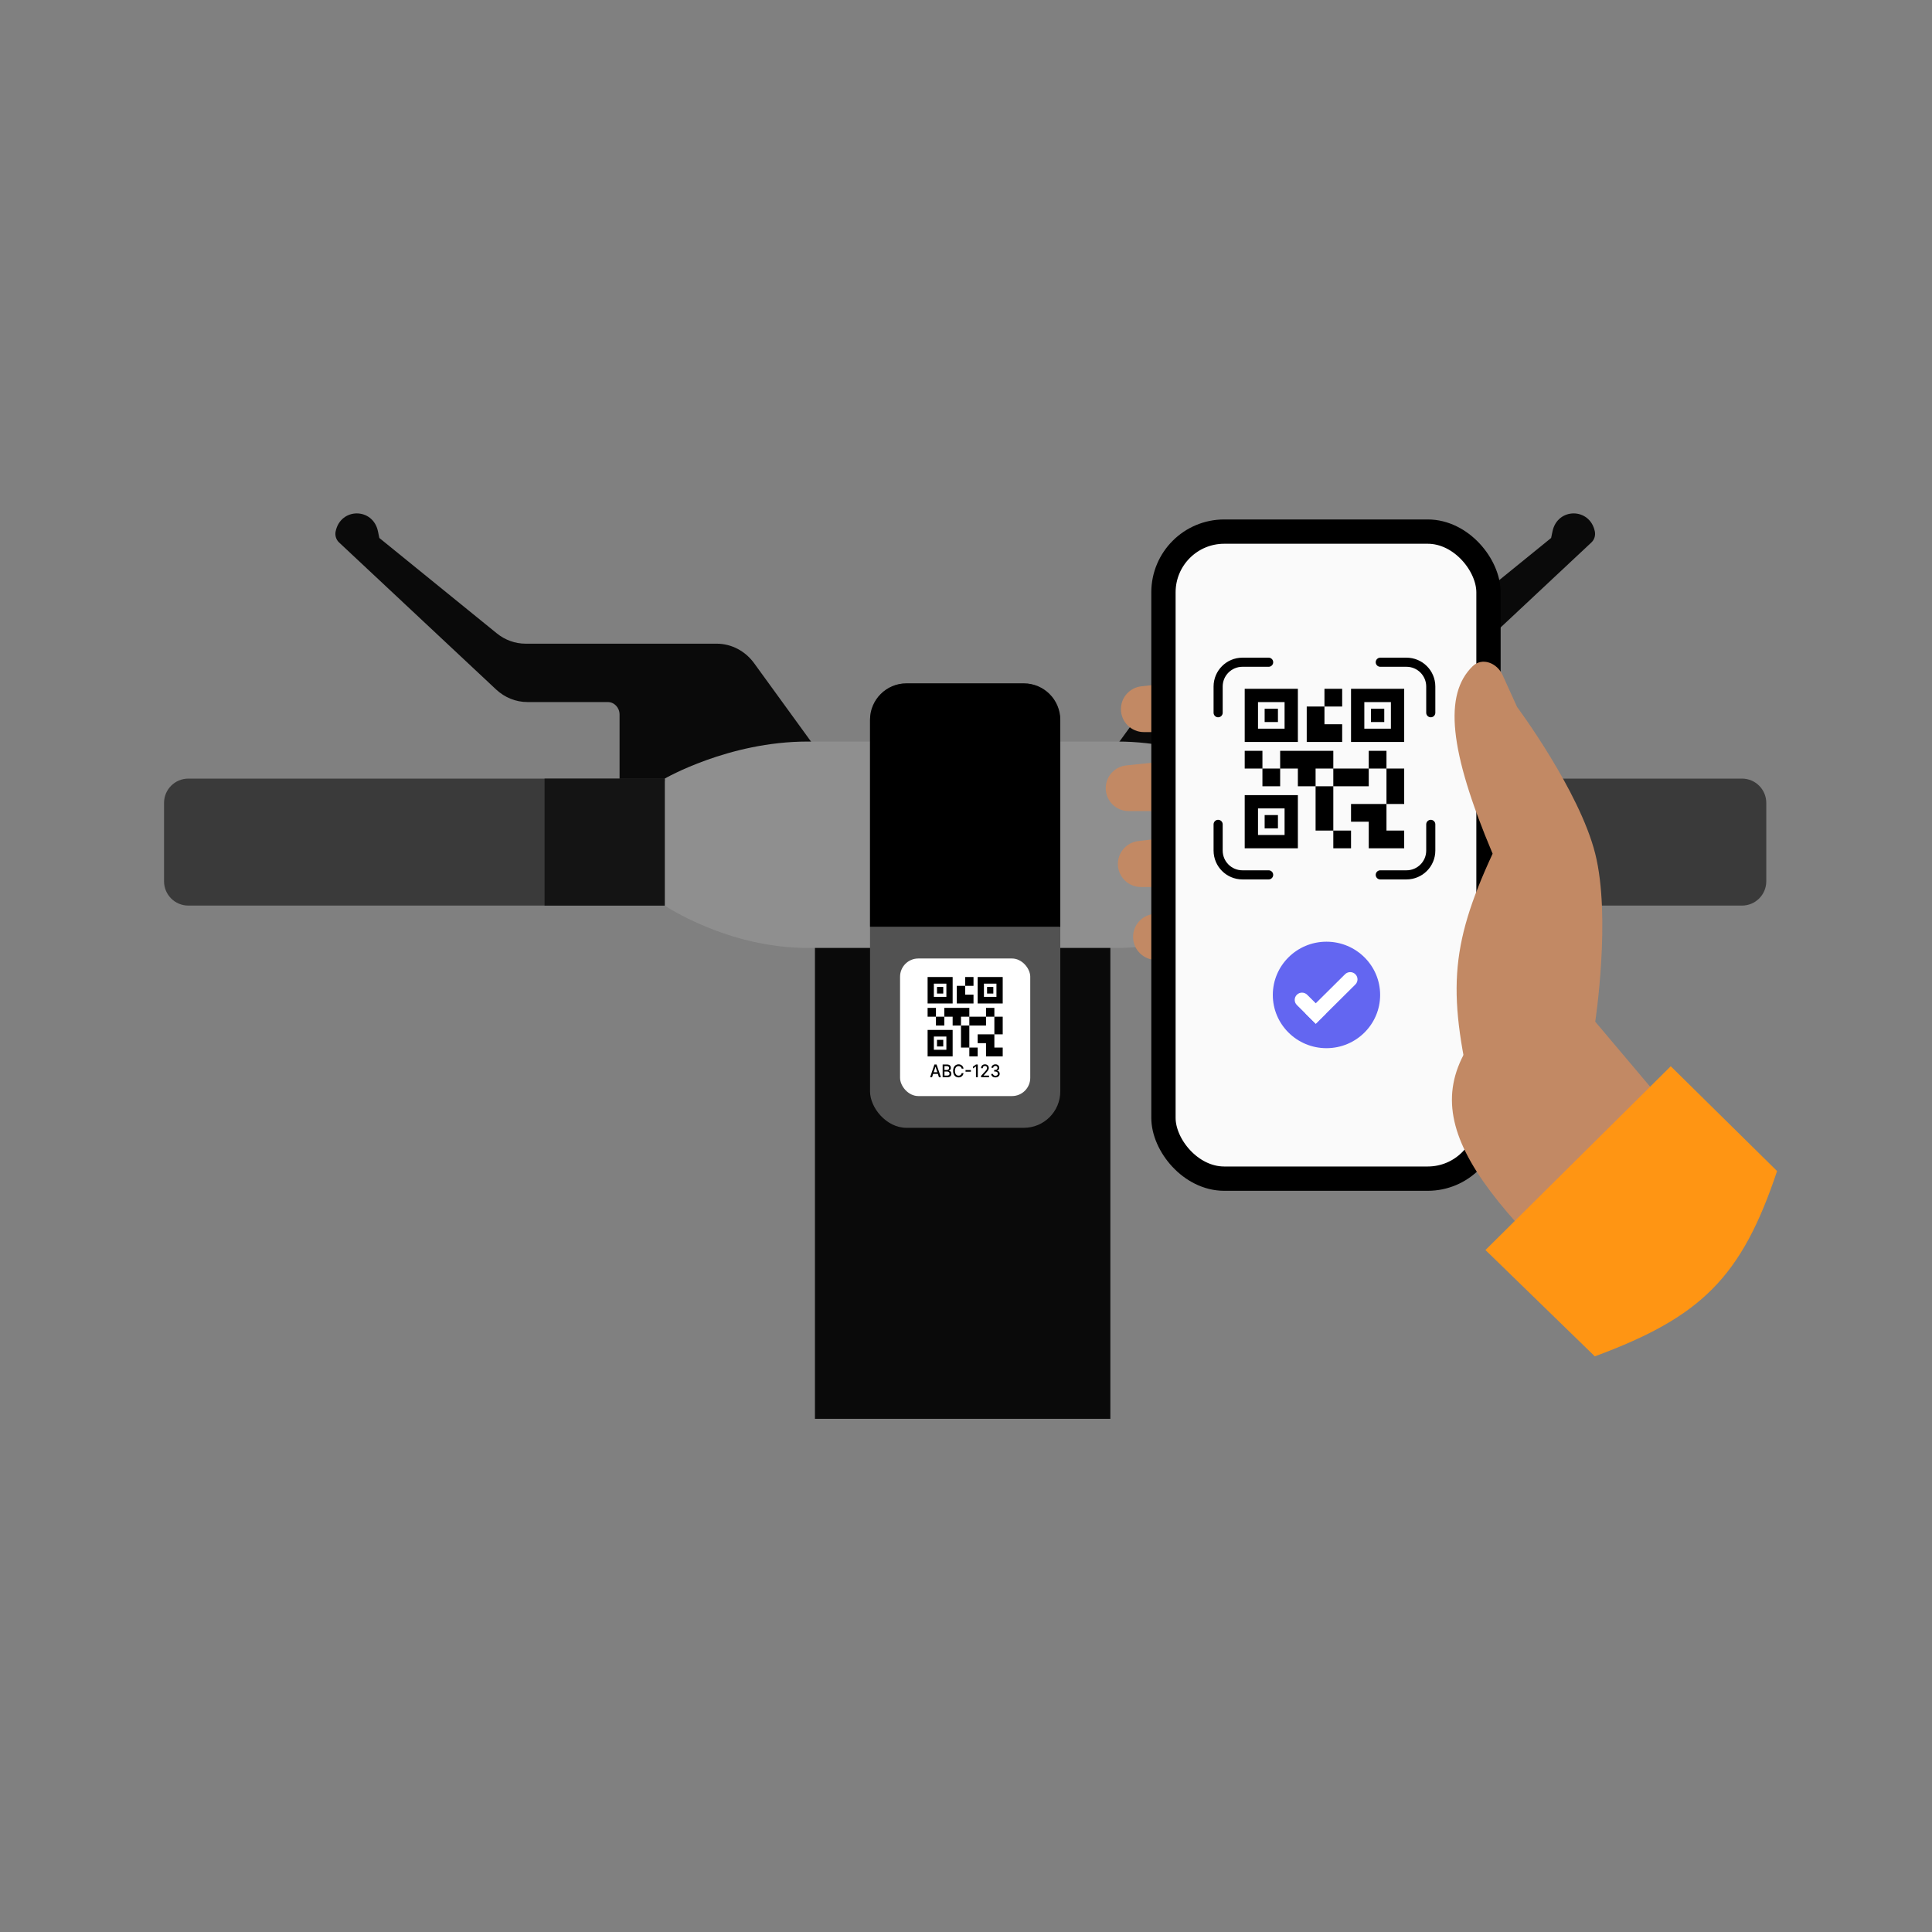 <svg width="636" height="636" viewBox="0 0 636 636" fill="none" xmlns="http://www.w3.org/2000/svg">
<rect x="0" y="0" width="636" height="636" fill="#808080" stroke="none"/>
<path d="M387.243 218.325C390.186 214.271 394.747 211.894 399.582 211.894L431.539 211.894L462.48 211.894C465.907 211.894 469.239 210.698 471.956 208.491L510.62 177.095L511.069 174.933C512.71 167.036 523.365 167.036 525.006 174.933C525.283 176.267 524.855 177.656 523.887 178.562L472.181 226.974C469.336 229.637 465.667 231.108 461.867 231.108H435.427C433.28 231.108 431.539 232.948 431.539 235.217L431.539 257.253L358.981 257.253L387.243 218.325Z" fill="#0A0A0A"/>
<path d="M248.253 218.325C245.31 214.271 240.749 211.894 235.914 211.894L203.957 211.894L173.016 211.894C169.589 211.894 166.257 210.698 163.54 208.491L124.876 177.095L124.427 174.933C122.786 167.036 112.131 167.036 110.49 174.933C110.213 176.267 110.641 177.656 111.609 178.562L163.316 226.974C166.16 229.637 169.829 231.108 173.629 231.108H200.069C202.216 231.108 203.957 232.948 203.957 235.217L203.957 257.253L276.515 257.253L248.253 218.325Z" fill="#0A0A0A"/>
<rect x="268.275" y="277.211" width="97.248" height="189.855" fill="#0A0A0A"/>
<path d="M218.826 256.31C218.826 256.31 239.842 244.118 265.802 244.118C291.762 244.118 291.762 244.118 291.762 244.118H317.722H342.858C342.858 244.118 342.858 244.118 367.995 244.118C393.131 244.118 416.618 256.31 416.618 256.31V298.113C416.618 298.113 392.719 312.047 367.995 312.047C343.271 312.047 343.271 312.047 343.271 312.047H318.546H292.174C292.174 312.047 292.174 312.047 265.802 312.047C239.43 312.047 218.826 298.113 218.826 298.113V256.31Z" fill="#8F8F8F"/>
<path d="M416.619 256.31H573.446C577.864 256.31 581.446 259.891 581.446 264.31V290.112C581.446 294.531 577.864 298.112 573.446 298.112H416.619V256.31Z" fill="#3A3A3A"/>
<path d="M54 264.31C54 259.891 57.582 256.31 62 256.31H218.827V298.112H62C57.582 298.112 54 294.531 54 290.112V264.31Z" fill="#3A3A3A"/>
<path opacity="0.8" d="M179.268 256.31H218.826V298.112H179.268V256.31Z" fill="#0A0A0A"/>
<path opacity="0.8" d="M416.619 256.31H456.178V298.112H416.619V256.31Z" fill="#0A0A0A"/>
<rect x="286.406" y="224.958" width="62.634" height="146.31" rx="12" fill="#525252"/>
<path d="M286.406 236.958C286.406 230.331 291.779 224.958 298.406 224.958H337.04C343.668 224.958 349.04 230.331 349.04 236.958V305.08H286.406V236.958Z" fill="black"/>
<rect x="296.295" y="315.531" width="42.855" height="45.286" rx="6" fill="white"/>
<path d="M321.844 347.754H319.097V344.851H321.844V347.754ZM319.097 337.593H316.35V344.851H319.097V337.593ZM330.085 334.69H327.338V340.496H330.085V334.69ZM327.338 331.787H324.591V334.69H327.338V331.787ZM310.856 334.69H308.108V337.593H310.856V334.69ZM308.108 331.787H305.361V334.69H308.108V331.787ZM317.723 324.53H320.47V321.627H317.723V324.53ZM307.422 323.804V328.159H311.542V323.804H307.422ZM313.603 330.336H305.361V321.627H313.603V330.336ZM307.422 341.222V345.577H311.542V341.222H307.422ZM313.603 347.754H305.361V339.045H313.603V347.754ZM323.904 323.804V328.159H328.025V323.804H323.904ZM330.085 330.336H321.844V321.627H330.085V330.336ZM327.338 344.851V340.496H321.844V343.399H324.591V347.754H330.085V344.851H327.338ZM324.591 334.69H319.097V337.593H324.591V334.69ZM319.097 331.787H310.856V334.69H313.603V337.593H316.35V334.69H319.097V331.787ZM320.47 330.336V327.433H317.723V324.53H314.976V330.336H320.47ZM310.512 324.893H308.452V327.07H310.512V324.893ZM310.512 342.311H308.452V344.488H310.512V342.311ZM326.995 324.893H324.935V327.07H326.995V324.893Z" fill="black"/>
<path d="M327.69 354.679C327.423 354.679 327.185 354.631 326.976 354.534C326.768 354.437 326.603 354.302 326.481 354.13C326.361 353.956 326.296 353.756 326.287 353.527H326.896C326.904 353.652 326.943 353.76 327.015 353.851C327.087 353.941 327.181 354.011 327.298 354.06C327.414 354.11 327.544 354.134 327.686 354.134C327.842 354.134 327.981 354.105 328.101 354.048C328.223 353.991 328.318 353.911 328.386 353.808C328.455 353.704 328.489 353.585 328.489 353.449C328.489 353.309 328.455 353.185 328.386 353.078C328.319 352.97 328.22 352.886 328.089 352.824C327.96 352.763 327.803 352.732 327.62 352.732H327.284V352.215H327.62C327.767 352.215 327.897 352.187 328.008 352.131C328.12 352.075 328.208 351.997 328.272 351.898C328.335 351.796 328.367 351.678 328.367 351.543C328.367 351.413 328.339 351.3 328.283 351.205C328.229 351.108 328.151 351.032 328.051 350.977C327.951 350.922 327.833 350.895 327.697 350.895C327.568 350.895 327.447 350.92 327.335 350.971C327.223 351.02 327.133 351.091 327.063 351.184C326.993 351.276 326.956 351.386 326.951 351.514H326.371C326.377 351.287 326.44 351.088 326.561 350.916C326.682 350.743 326.843 350.609 327.042 350.512C327.241 350.415 327.462 350.366 327.705 350.366C327.96 350.366 328.18 350.419 328.365 350.524C328.551 350.628 328.695 350.767 328.795 350.94C328.898 351.114 328.948 351.304 328.947 351.51C328.948 351.745 328.886 351.945 328.761 352.109C328.636 352.273 328.471 352.383 328.264 352.439V352.472C328.528 352.514 328.732 352.625 328.877 352.804C329.023 352.983 329.095 353.205 329.094 353.47C329.095 353.701 329.035 353.908 328.912 354.091C328.79 354.274 328.624 354.418 328.413 354.524C328.202 354.627 327.961 354.679 327.69 354.679Z" fill="black"/>
<path d="M322.957 354.622V354.163L324.301 352.691C324.445 352.531 324.563 352.391 324.656 352.271C324.751 352.149 324.821 352.034 324.868 351.924C324.914 351.815 324.938 351.699 324.938 351.576C324.938 351.436 324.907 351.316 324.845 351.215C324.782 351.112 324.698 351.034 324.59 350.979C324.483 350.923 324.362 350.895 324.228 350.895C324.085 350.895 323.961 350.926 323.855 350.987C323.749 351.049 323.668 351.136 323.611 351.248C323.554 351.36 323.525 351.491 323.525 351.641H322.953C322.953 351.386 323.009 351.162 323.12 350.971C323.231 350.78 323.384 350.631 323.578 350.526C323.772 350.42 323.992 350.366 324.239 350.366C324.489 350.366 324.709 350.419 324.899 350.524C325.09 350.628 325.24 350.77 325.347 350.95C325.454 351.129 325.508 351.332 325.508 351.557C325.508 351.713 325.48 351.865 325.425 352.014C325.37 352.163 325.275 352.329 325.139 352.513C325.004 352.694 324.815 352.915 324.573 353.175L323.783 354.048V354.079H325.572V354.622H322.957Z" fill="black"/>
<path d="M321.882 350.423V354.621H321.28V351.058H321.257L320.307 351.714V351.108L321.298 350.423H321.882Z" fill="black"/>
<path d="M319.609 352.256V352.789H317.848V352.256H319.609Z" fill="black"/>
<path d="M317.184 351.789H316.578C316.555 351.652 316.512 351.532 316.448 351.428C316.385 351.324 316.308 351.236 316.216 351.164C316.124 351.091 316.021 351.037 315.907 351C315.795 350.963 315.675 350.944 315.548 350.944C315.319 350.944 315.114 351.005 314.933 351.127C314.754 351.248 314.611 351.427 314.507 351.662C314.403 351.897 314.351 352.184 314.351 352.523C314.351 352.864 314.403 353.153 314.507 353.388C314.611 353.623 314.754 353.801 314.935 353.921C315.116 354.041 315.32 354.101 315.546 354.101C315.672 354.101 315.791 354.084 315.903 354.048C316.017 354.011 316.12 353.957 316.212 353.886C316.304 353.815 316.381 353.728 316.445 353.626C316.509 353.522 316.554 353.403 316.578 353.269L317.184 353.271C317.151 353.477 317.089 353.667 316.996 353.841C316.904 354.013 316.785 354.162 316.641 354.288C316.497 354.412 316.333 354.509 316.148 354.577C315.963 354.645 315.761 354.679 315.543 354.679C315.199 354.679 314.892 354.593 314.623 354.421C314.354 354.248 314.142 353.999 313.987 353.677C313.833 353.354 313.756 352.97 313.756 352.523C313.756 352.075 313.833 351.69 313.989 351.369C314.144 351.046 314.356 350.799 314.625 350.627C314.894 350.453 315.2 350.366 315.543 350.366C315.753 350.366 315.95 350.398 316.132 350.463C316.316 350.525 316.481 350.618 316.627 350.741C316.773 350.863 316.894 351.012 316.99 351.188C317.085 351.363 317.15 351.563 317.184 351.789Z" fill="black"/>
<path d="M310.311 354.621V350.423H311.765C312.047 350.423 312.281 350.472 312.466 350.57C312.651 350.667 312.789 350.799 312.881 350.966C312.973 351.131 313.019 351.318 313.019 351.526C313.019 351.701 312.988 351.848 312.928 351.969C312.867 352.087 312.785 352.183 312.683 352.256C312.582 352.327 312.471 352.379 312.349 352.411V352.452C312.481 352.459 312.61 352.504 312.735 352.588C312.862 352.67 312.967 352.786 313.05 352.938C313.133 353.09 313.174 353.274 313.174 353.492C313.174 353.706 313.126 353.899 313.03 354.07C312.936 354.239 312.79 354.374 312.592 354.474C312.394 354.572 312.141 354.621 311.833 354.621H310.311ZM310.91 354.078H311.775C312.062 354.078 312.268 354.019 312.392 353.902C312.516 353.784 312.578 353.637 312.578 353.461C312.578 353.328 312.547 353.207 312.483 353.096C312.42 352.985 312.329 352.897 312.212 352.832C312.095 352.766 311.957 352.733 311.797 352.733H310.91V354.078ZM310.91 352.239H311.713C311.848 352.239 311.969 352.212 312.076 352.157C312.185 352.102 312.271 352.026 312.334 351.928C312.399 351.828 312.431 351.71 312.431 351.575C312.431 351.401 312.373 351.256 312.258 351.138C312.143 351.021 311.967 350.962 311.729 350.962H310.91V352.239Z" fill="black"/>
<path d="M306.82 354.621H306.184L307.613 350.423H308.306L309.736 354.621H309.099L307.976 351.185H307.945L306.82 354.621ZM306.927 352.977H308.991V353.51H306.927V352.977Z" fill="black"/>
<path d="M364 259.466C364 255.611 366.911 252.378 370.745 251.974L380 251V267H371.534C367.373 267 364 263.627 364 259.466Z" fill="#C28964"/>
<path d="M369 233.442C369 229.593 371.891 226.36 375.715 225.93L384 225V241H376.558C372.384 241 369 237.616 369 233.442Z" fill="#C28964"/>
<path d="M368 284.413C368 280.573 370.869 277.339 374.681 276.881L382 276V292H375.587C371.397 292 368 288.603 368 284.413Z" fill="#C28964"/>
<path d="M373 308.413C373 304.573 375.869 301.339 379.681 300.881L387 300V316H380.587C376.397 316 373 312.603 373 308.413Z" fill="#C28964"/>
<rect x="383" y="175" width="107" height="213" rx="20" fill="#FAFAFA" stroke="black" stroke-width="8"/>
<path d="M454.332 327.526C454.332 337.206 446.422 345.053 436.666 345.053C426.909 345.053 419 337.206 419 327.526C419 317.847 426.909 310 436.666 310C446.422 310 454.332 317.847 454.332 327.526Z" fill="#6366F1"/>
<path fill-rule="evenodd" clip-rule="evenodd" d="M426.914 327.469C427.852 326.538 429.374 326.538 430.313 327.469L436.535 333.642L433.136 337.014L426.914 330.841C425.975 329.91 425.975 328.4 426.914 327.469Z" fill="white"/>
<path fill-rule="evenodd" clip-rule="evenodd" d="M446.177 324.086L433.145 337.014L429.746 333.642L442.777 320.714C443.716 319.782 445.238 319.782 446.177 320.714C447.115 321.645 447.115 323.155 446.177 324.086Z" fill="white"/>
<path d="M444.75 279.25H438.917V273.417H444.75V279.25ZM438.917 258.833H433.083V273.417H438.917V258.833ZM462.25 253H456.417V264.667H462.25V253ZM456.417 247.167H450.583V253H456.417V247.167ZM421.417 253H415.583V258.833H421.417V253ZM415.583 247.167H409.75V253H415.583V247.167ZM436 232.583H441.833V226.75H436V232.583ZM414.125 231.125V239.875H422.875V231.125H414.125ZM427.25 244.25H409.75V226.75H427.25V244.25ZM414.125 266.125V274.875H422.875V266.125H414.125ZM427.25 279.25H409.75V261.75H427.25V279.25ZM449.125 231.125V239.875H457.875V231.125H449.125ZM462.25 244.25H444.75V226.75H462.25V244.25ZM456.417 273.417V264.667H444.75V270.5H450.583V279.25H462.25V273.417H456.417ZM450.583 253H438.917V258.833H450.583V253ZM438.917 247.167H421.417V253H427.25V258.833H433.083V253H438.917V247.167ZM441.833 244.25V238.417H436V232.583H430.167V244.25H441.833ZM420.688 233.313H416.313V237.688H420.688V233.313ZM420.688 268.313H416.313V272.688H420.688V268.313ZM455.688 233.313H451.313V237.688H455.688V233.313Z" fill="black"/>
<path d="M417.625 218L409 218C404.582 218 401 221.582 401 226L401 234.625" stroke="black" stroke-width="3" stroke-linecap="round"/>
<path d="M454.375 218L463 218C467.418 218 471 221.582 471 226L471 234.625" stroke="black" stroke-width="3" stroke-linecap="round"/>
<path d="M401 271.375V280C401 284.418 404.582 288 409 288H417.625" stroke="black" stroke-width="3" stroke-linecap="round"/>
<path d="M471 271.375V280C471 284.418 467.418 288 463 288H454.375" stroke="black" stroke-width="3" stroke-linecap="round"/>
<path d="M519.469 346.88L490.795 335.076C463.131 364.343 480.806 389.183 537.999 440L519.469 346.88Z" fill="#C28964"/>
<path d="M499.402 232.716L494.639 222.223C492.823 218.224 487.908 216.27 484.764 219.336C475.306 228.561 476.917 246.807 491.36 281.032C477 312 476.5 327.5 485.5 364.5C494.5 401.5 518.167 419 518.167 419L574.999 395.379L525.137 336.326C525.137 336.326 530.395 301.976 525.137 281.032C519.932 260.297 499.402 232.716 499.402 232.716Z" fill="#C28964"/>
<path d="M550 351L489 411.5L525 446.5C560.092 433.545 573.325 420.424 585 385.5L550 351Z" fill="#FF9513"/>
</svg>
